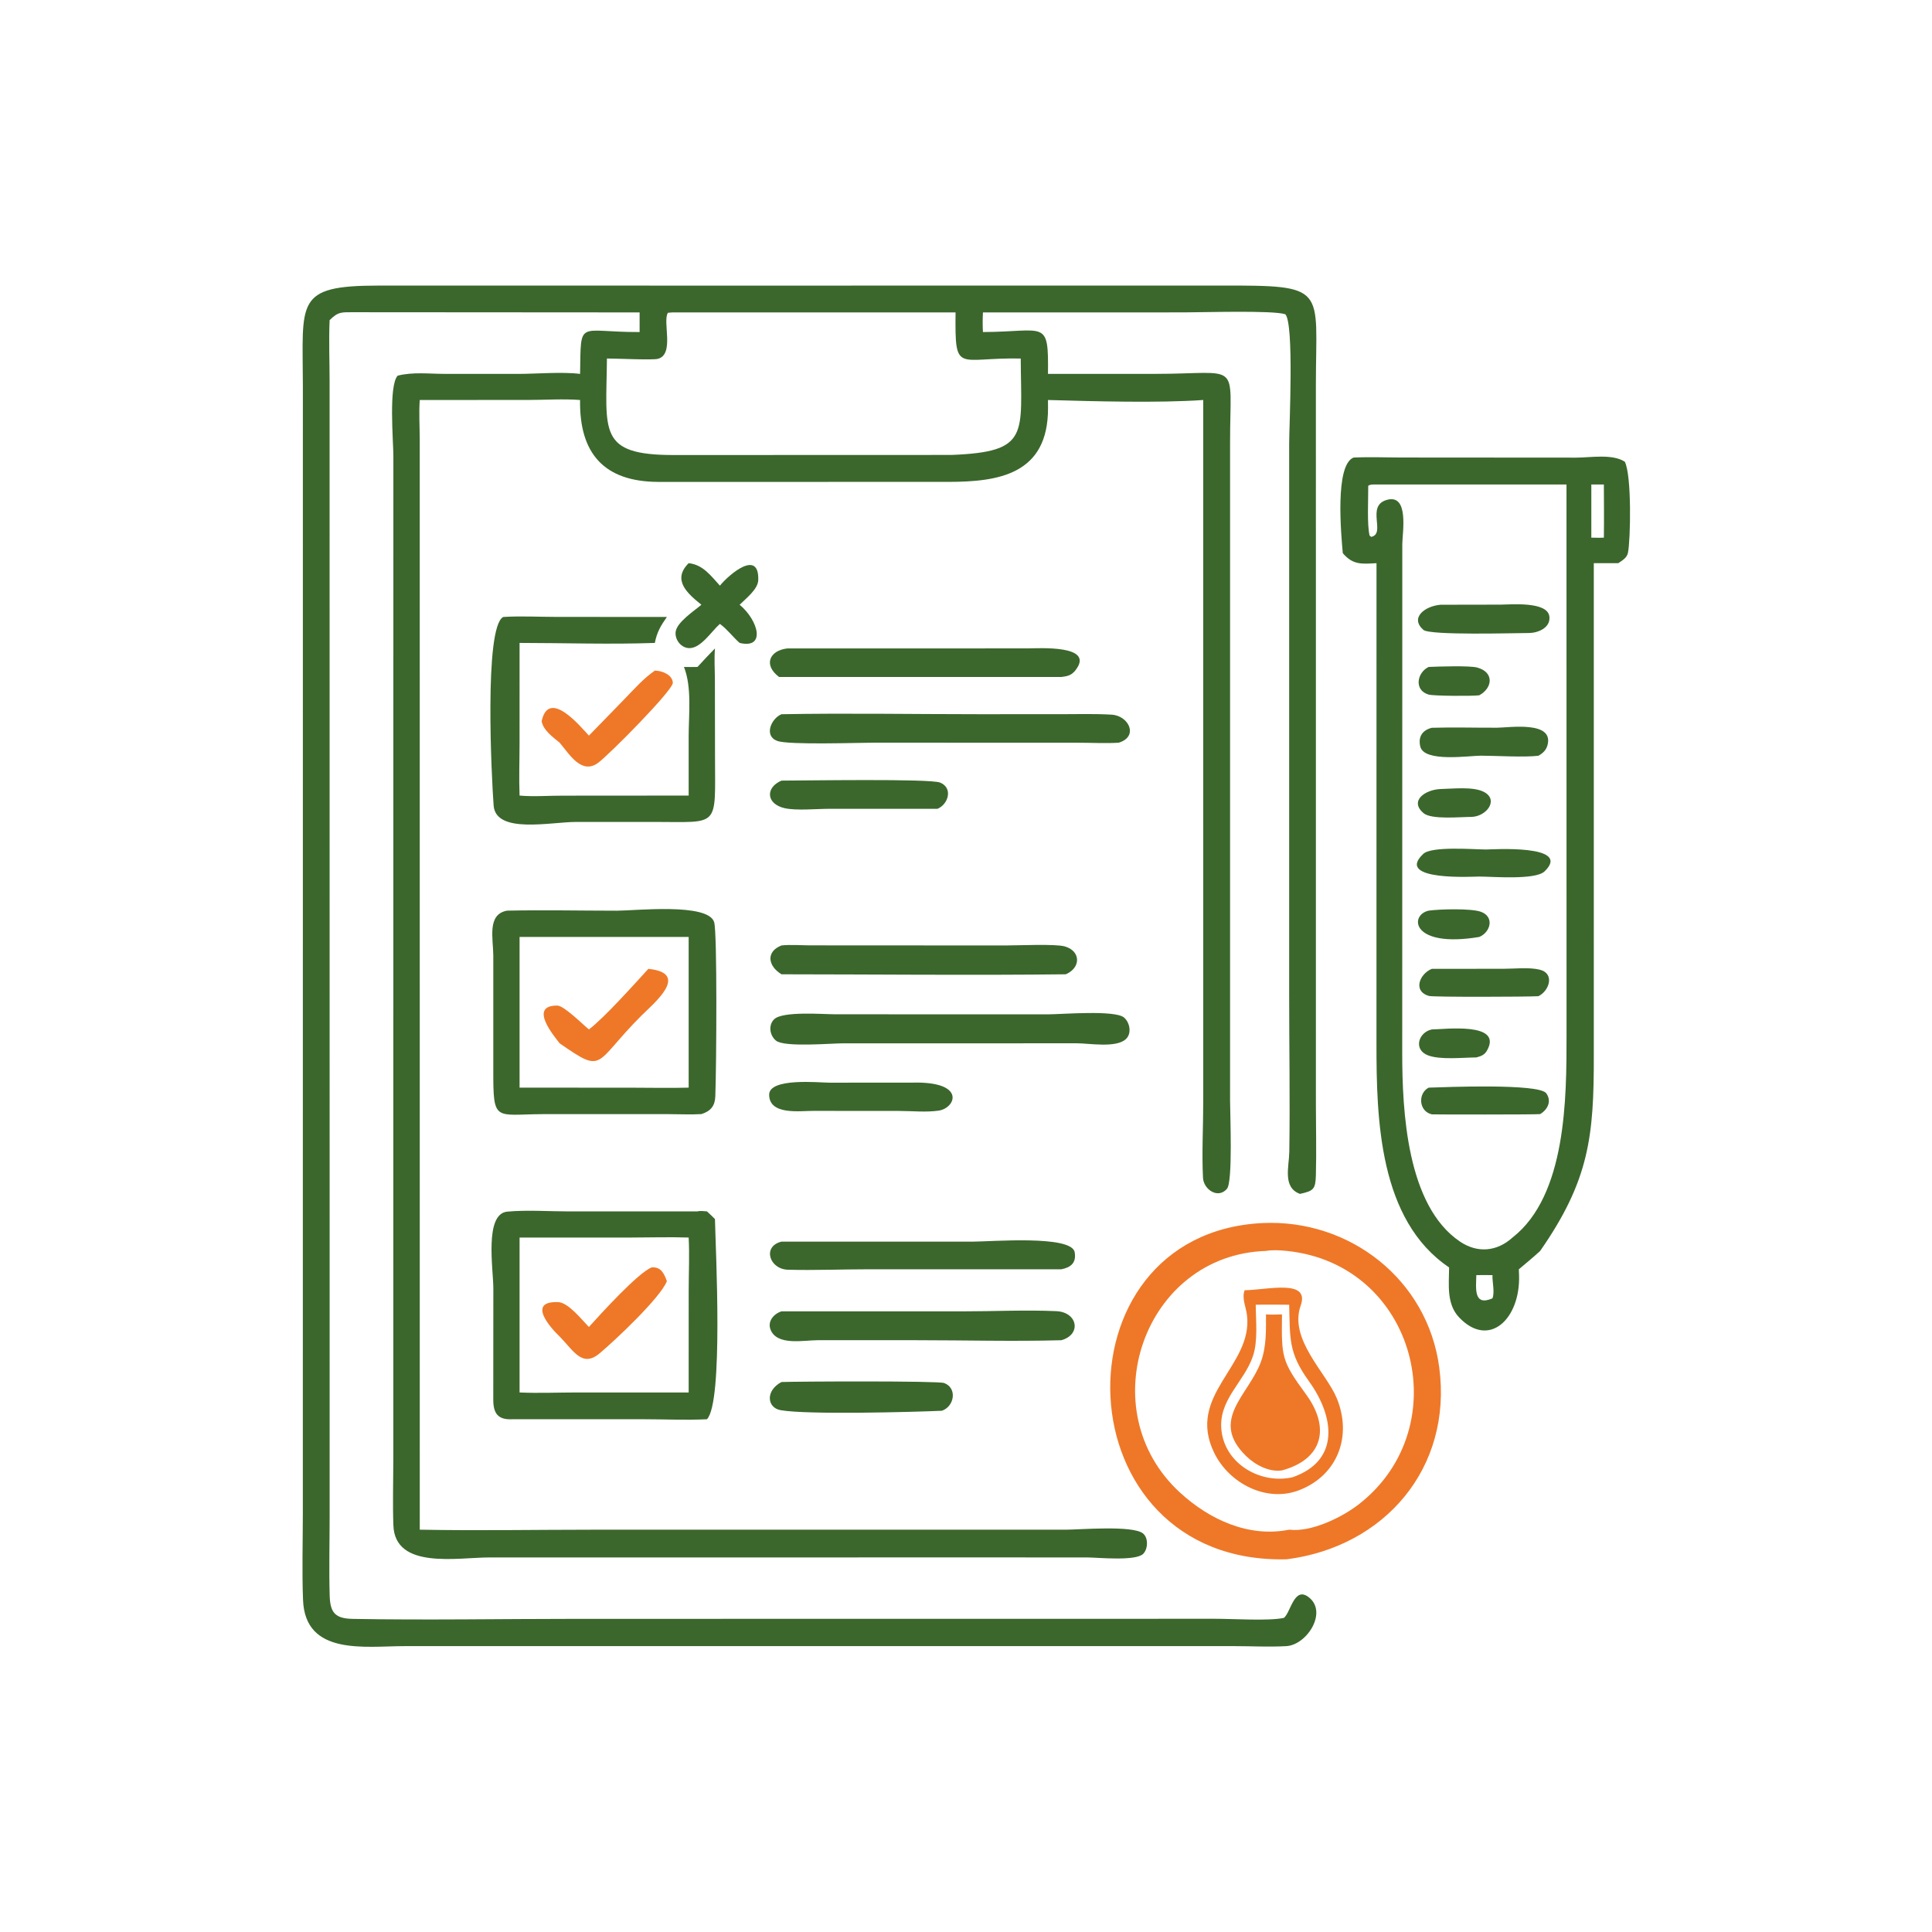 <?xml version="1.0" encoding="UTF-8"?> <svg xmlns="http://www.w3.org/2000/svg" width="130" height="130" viewBox="0 0 130 130" fill="none"><path d="M44.062 45.125C44.518 45.121 45.249 45.393 45.273 45.941C45.294 46.441 40.98 50.789 40.249 51.328C39.129 52.152 38.319 50.751 37.657 49.975C37.2 49.59 36.565 49.157 36.446 48.531C36.927 46.291 39.066 48.897 39.627 49.498L42.032 47.026C42.676 46.366 43.297 45.649 44.062 45.125Z" fill="#EE7828"></path><path d="M46.339 37.895C47.299 37.992 47.832 38.742 48.441 39.406C49.078 38.631 51.092 36.924 51.021 39.038C51 39.654 50.179 40.282 49.769 40.692C51.033 41.741 51.553 43.688 49.769 43.261C49.307 42.856 48.939 42.345 48.441 41.98C47.894 42.453 47.181 43.609 46.394 43.611C45.85 43.613 45.417 43.073 45.459 42.546C45.512 41.879 46.712 41.107 47.196 40.692C46.257 39.938 45.203 39.022 46.339 37.895Z" fill="#3B672C"></path><path d="M52.583 52.526C54.03 52.525 62.568 52.384 63.252 52.656C64.142 53.009 63.817 54.122 63.079 54.423H55.789C54.948 54.423 53.583 54.558 52.794 54.38C51.563 54.102 51.479 52.999 52.583 52.526Z" fill="#3B672C"></path><path d="M61.366 72.848C65.043 72.745 64.315 74.563 63.161 74.732C62.327 74.855 61.352 74.754 60.503 74.753L54.752 74.749C53.892 74.736 51.764 75.073 51.755 73.666C51.748 72.499 55.141 72.849 55.806 72.851L61.366 72.848Z" fill="#3B672C"></path><path d="M52.584 92.993C53.632 92.952 63.117 92.907 63.529 93.061C64.438 93.402 64.211 94.65 63.374 94.927C61.441 95.013 54.309 95.203 52.529 94.888C51.602 94.723 51.492 93.57 52.584 92.993Z" fill="#3B672C"></path><path d="M52.584 83.546L65.411 83.548C66.662 83.549 72.11 83.085 72.313 84.26C72.436 84.973 72.049 85.286 71.412 85.408L58.47 85.407C56.673 85.407 54.801 85.485 53.02 85.437C51.772 85.404 51.273 83.868 52.584 83.546Z" fill="#3B672C"></path><path d="M52.584 88.237L64.766 88.238C66.853 88.239 68.987 88.132 71.067 88.224C72.523 88.287 72.787 89.803 71.412 90.181C68.187 90.269 64.934 90.18 61.706 90.18L54.994 90.18C54.078 90.181 52.276 90.57 51.847 89.463C51.632 88.905 52.066 88.403 52.584 88.237Z" fill="#3B672C"></path><path d="M52.967 43.633L69.129 43.629C69.883 43.626 73.77 43.365 72.339 45.133C72.08 45.451 71.804 45.505 71.412 45.553H52.423C51.344 44.744 51.778 43.771 52.967 43.633Z" fill="#3B672C"></path><path d="M52.584 63.617C53.209 63.551 53.853 63.607 54.481 63.611L67.656 63.618C68.506 63.618 70.998 63.502 71.642 63.681C72.718 63.98 72.757 65.111 71.713 65.558C65.342 65.632 58.957 65.562 52.584 65.558C51.669 64.998 51.519 64.036 52.584 63.617Z" fill="#3B672C"></path><path d="M52.584 48.059C56.983 47.977 61.401 48.058 65.802 48.057L71.398 48.056C72.527 48.056 73.675 48.02 74.801 48.088C75.961 48.158 76.635 49.566 75.274 49.975C74.401 50.029 73.501 49.978 72.624 49.977L58.879 49.972C57.747 49.973 53.079 50.14 52.301 49.855C51.379 49.517 51.893 48.343 52.584 48.059Z" fill="#3B672C"></path><path d="M61.602 68.251L70.542 68.252C71.433 68.251 75.029 67.947 75.635 68.468C76.021 68.799 76.162 69.521 75.774 69.903C75.128 70.541 73.269 70.198 72.451 70.2L66.14 70.203L56.777 70.202C55.948 70.2 52.797 70.484 52.221 70.026C51.795 69.687 51.68 68.986 52.09 68.585C52.664 68.024 55.385 68.249 56.18 68.248L61.602 68.251Z" fill="#3B672C"></path><path d="M33.86 41.514C35.039 41.442 36.263 41.509 37.445 41.51L44.873 41.514C44.453 42.113 44.204 42.537 44.062 43.261C41.123 43.368 37.927 43.263 34.961 43.261L34.96 50.002C34.959 51.175 34.914 52.36 34.961 53.532C35.932 53.621 36.958 53.531 37.937 53.538L46.339 53.532V49.498C46.344 48.057 46.56 46.234 46.022 44.877C46.326 44.887 46.63 44.88 46.934 44.877C47.317 44.454 47.709 44.041 48.108 43.633C48.051 44.322 48.102 45.039 48.104 45.732L48.112 50.877C48.115 55.748 48.467 55.304 44.013 55.306L38.745 55.307C37.066 55.307 33.361 56.137 33.215 54.2C33.082 52.436 32.556 42.205 33.86 41.514Z" fill="#3B672C"></path><path d="M34.118 61.276C36.578 61.224 39.05 61.278 41.511 61.279C42.73 61.28 47.654 60.733 48.054 62.05C48.265 62.745 48.211 71.59 48.132 73.766C48.109 74.413 47.827 74.765 47.196 74.965C46.474 75.008 45.722 74.968 44.998 74.968L36.514 74.968C33.292 74.983 33.186 75.537 33.193 72.01L33.193 64.312C33.188 63.154 32.756 61.519 34.118 61.276ZM34.961 63.045V73.185L42.469 73.188C43.756 73.188 45.053 73.221 46.339 73.185V63.045H34.961Z" fill="#3B672C"></path><path d="M43.627 65.192C46.493 65.484 43.968 67.53 43.139 68.36C39.917 71.585 40.704 72.317 37.657 70.203C37.351 69.793 35.498 67.648 37.502 67.663C37.952 67.666 39.223 68.942 39.627 69.268C40.683 68.468 42.697 66.202 43.627 65.192Z" fill="#EE7828"></path><path d="M46.934 81.511C47.112 81.457 47.378 81.501 47.569 81.511C47.755 81.674 47.93 81.854 48.108 82.027C48.153 84.124 48.682 94.355 47.569 95.498C46.152 95.567 44.704 95.497 43.283 95.497L34.452 95.498C33.505 95.541 33.195 95.102 33.191 94.195L33.196 86.687C33.195 85.415 32.571 81.668 34.139 81.527C35.489 81.405 36.927 81.513 38.285 81.513L46.934 81.511ZM34.961 83.272V93.696C36.229 93.754 37.516 93.697 38.786 93.696L46.339 93.696L46.341 86.805C46.343 85.635 46.4 84.439 46.339 83.272C45.066 83.228 43.785 83.27 42.511 83.271L34.961 83.272Z" fill="#3B672C"></path><path d="M43.843 85.283C44.471 85.222 44.688 85.692 44.873 86.207C44.435 87.331 41.352 90.223 40.343 91.067C39.165 92.052 38.582 90.867 37.657 89.932C37.028 89.336 35.443 87.544 37.55 87.616C38.244 87.639 39.143 88.802 39.627 89.288C40.449 88.378 42.929 85.648 43.843 85.283Z" fill="#EE7828"></path><path d="M84.945 82.297C90.822 82.019 96.061 86.103 96.844 92.013C97.74 98.779 93.166 104.082 86.577 104.922C71.375 105.294 70.708 83 84.945 82.297ZM85.185 84.173C76.96 84.437 73.34 94.875 79.406 100.438C81.394 102.261 84.036 103.473 86.745 102.929C88.222 103.114 90.302 102.105 91.453 101.204C98.112 95.992 95.29 85.058 86.582 84.172C86.141 84.127 85.624 84.093 85.185 84.173Z" fill="#EE7828"></path><path d="M83.745 86.819C85.33 86.788 88.161 86.045 87.519 87.854C86.717 90.114 89.23 92.354 89.943 94.072C90.992 96.596 90.037 99.23 87.469 100.252C85.25 101.144 82.707 99.827 81.7 97.757C79.797 93.845 84.312 91.934 83.909 88.509C83.842 87.937 83.549 87.385 83.745 86.819ZM84.496 87.793C84.501 88.873 84.655 90.22 84.308 91.25C83.706 93.04 81.921 94.21 82.198 96.319C82.491 98.557 84.863 99.879 86.973 99.401C90.178 98.285 89.806 95.338 88.078 92.944C86.685 91.014 86.813 90.088 86.745 87.793C85.996 87.788 85.246 87.777 84.496 87.793Z" fill="#EE7828"></path><path d="M85.185 88.443C85.542 88.472 85.904 88.45 86.262 88.443C86.234 91.283 86.2 91.536 87.875 93.816C89.536 96.078 89.004 98.196 86.262 98.94C85.389 99.073 84.442 98.557 83.839 97.966C81.365 95.54 84.02 93.874 84.841 91.644C85.221 90.609 85.187 89.528 85.185 88.443Z" fill="#EE7828"></path><path d="M91.078 30.788C92.176 30.738 93.298 30.785 94.399 30.785L106.059 30.793C107.005 30.794 108.489 30.521 109.328 31.067C109.803 31.968 109.718 36.346 109.541 37.197C109.47 37.541 109.157 37.716 108.888 37.895H107.243L107.244 70.998C107.254 76.433 106.949 79.41 103.634 84.173C103.173 84.6 102.678 85.001 102.199 85.408L102.214 85.816C102.306 88.742 100.204 90.765 98.185 88.65C97.319 87.742 97.499 86.435 97.507 85.283C92.778 82.093 92.618 75.29 92.62 70.214L92.622 37.895C91.664 37.946 91.038 38.035 90.353 37.22C90.243 35.972 89.805 31.288 91.078 30.788ZM92.622 32.599C92.442 32.605 92.215 32.577 92.065 32.688C92.075 33.513 91.975 35.347 92.16 36.045L92.269 36.125C93.275 35.908 91.905 34.067 93.288 33.645C94.838 33.173 94.365 35.842 94.358 36.596L94.353 70.855C94.352 74.784 94.664 81.144 98.249 83.55C99.421 84.336 100.729 84.217 101.773 83.272C105.402 80.434 105.41 73.888 105.409 69.694L105.406 32.599H92.622ZM107.077 32.599V36.177C107.357 36.18 107.641 36.192 107.921 36.177C107.938 34.985 107.925 33.792 107.921 32.599H107.077ZM99.339 85.8C99.321 86.67 99.133 87.923 100.425 87.363C100.59 86.925 100.406 86.283 100.425 85.8C100.063 85.799 99.7 85.792 99.339 85.8Z" fill="#3B672C"></path><path d="M96.345 69.268C97.164 69.267 101.161 68.741 100.056 70.691C99.888 70.988 99.654 71.068 99.339 71.152C98.439 71.159 96.903 71.327 96.085 71.012C95.08 70.626 95.445 69.457 96.345 69.268Z" fill="#3B672C"></path><path d="M96.927 53.092C97.742 53.078 99.16 52.903 99.88 53.303C100.85 53.841 100.021 54.924 99.039 54.967C98.274 54.963 96.312 55.173 95.776 54.707C94.823 53.877 95.895 53.139 96.927 53.092Z" fill="#3B672C"></path><path d="M96.13 61.276C96.845 61.171 99.001 61.112 99.655 61.355C100.577 61.696 100.29 62.732 99.538 63.045C94.963 63.813 94.812 61.571 96.13 61.276Z" fill="#3B672C"></path><path d="M96.13 44.877C96.742 44.849 98.883 44.779 99.391 44.916C100.544 45.226 100.449 46.283 99.538 46.784C99.094 46.848 96.457 46.833 96.125 46.736C95.132 46.444 95.341 45.256 96.13 44.877Z" fill="#3B672C"></path><path d="M96.13 73.185C97.245 73.151 103.563 72.887 104.047 73.567C104.423 74.097 104.141 74.66 103.634 74.965C103.406 75.003 96.407 74.995 96.35 74.983C95.471 74.791 95.384 73.58 96.13 73.185Z" fill="#3B672C"></path><path d="M99.995 57.161C100.288 57.163 105.844 56.786 103.933 58.631C103.317 59.226 100.47 58.986 99.538 58.981C99.228 58.979 93.792 59.314 95.77 57.456C96.337 56.924 99.156 57.155 99.995 57.161Z" fill="#3B672C"></path><path d="M96.345 65.192L101.19 65.187C101.938 65.186 102.875 65.075 103.595 65.245C104.64 65.492 104.25 66.679 103.514 67.032C102.778 67.076 96.439 67.097 96.156 67.016C95.037 66.698 95.529 65.515 96.345 65.192Z" fill="#3B672C"></path><path d="M96.345 48.971C97.805 48.926 99.278 48.973 100.74 48.966C101.562 48.962 104.582 48.483 104.126 50.148C104.034 50.484 103.808 50.689 103.514 50.853C102.554 50.969 100.713 50.852 99.656 50.848C98.85 50.846 95.819 51.319 95.566 50.226C95.413 49.563 95.718 49.127 96.345 48.971Z" fill="#3B672C"></path><path d="M96.927 40.692L100.955 40.685C101.635 40.684 104.138 40.442 104.255 41.49C104.34 42.258 103.468 42.593 102.872 42.594C101.923 42.596 96.212 42.766 95.776 42.383C94.851 41.57 95.874 40.783 96.927 40.692Z" fill="#3B672C"></path><path d="M51.266 19.218L82.098 19.215C89.394 19.201 88.548 19.302 88.543 25.846L88.544 74.339C88.546 75.914 88.585 77.5 88.543 79.073C88.517 80.022 88.386 80.135 87.469 80.334C86.287 79.898 86.739 78.498 86.754 77.505C86.807 73.993 86.745 70.467 86.745 66.953V29.862C86.746 28.653 87.086 21.762 86.485 21.145C85.657 20.869 80.939 21.02 79.648 21.02L66.14 21.022C66.118 21.467 66.114 21.899 66.14 22.343C70.37 22.322 70.556 21.435 70.516 25.159L77.706 25.157C83.579 25.157 82.768 24.173 82.769 29.765L82.769 74.054C82.769 74.974 82.963 79.53 82.558 79.995C81.948 80.698 80.986 80.032 80.947 79.248C80.863 77.557 80.964 75.815 80.963 74.118L80.962 26.915C77.947 27.127 73.56 27.001 70.516 26.915L70.519 27.455C70.534 31.939 67.169 32.422 63.8 32.425L44.275 32.426C40.652 32.407 38.975 30.517 39.032 26.915C37.896 26.827 36.704 26.911 35.561 26.912L28.245 26.915C28.18 27.765 28.24 28.654 28.242 29.509L28.245 102.929C32.124 103.002 36.02 102.931 39.901 102.93L71.702 102.93C72.644 102.929 76.216 102.622 76.909 103.182C77.283 103.484 77.245 104.231 76.925 104.553C76.42 105.062 73.875 104.801 73.172 104.797L67.38 104.795L32.947 104.797C30.779 104.796 26.58 105.629 26.47 102.64C26.417 101.197 26.463 99.736 26.465 98.291L26.469 30.675C26.466 29.66 26.14 25.942 26.758 25.278C27.768 25.018 28.868 25.156 29.898 25.157L34.829 25.159C36.103 25.159 37.826 25.006 39.032 25.159C39.102 21.411 38.821 22.359 43.038 22.343V21.022L23.793 21.009C23.002 21.011 22.762 20.957 22.179 21.542C22.118 22.898 22.178 24.285 22.178 25.645L22.181 101.979C22.18 103.774 22.132 105.58 22.184 107.374C22.217 108.522 22.564 108.91 23.732 108.931C28.716 109.022 33.722 108.929 38.708 108.929L81.739 108.924C82.91 108.921 85.385 109.085 86.396 108.863C86.854 108.474 87.075 106.757 88.026 107.447C89.381 108.431 87.956 110.685 86.55 110.765C85.394 110.83 84.201 110.764 83.04 110.764L27.182 110.765C24.566 110.766 20.536 111.422 20.391 107.662C20.316 105.738 20.376 103.789 20.377 101.862L20.38 25.99C20.372 20.26 19.807 19.217 25.493 19.216L51.266 19.218ZM45.237 21.022L44.943 21.046C44.562 21.636 45.411 23.852 44.262 24.146C43.89 24.241 41.448 24.119 40.84 24.124C40.795 29.042 40.187 30.629 45.379 30.618L64.032 30.612C69.311 30.402 68.707 29.254 68.683 24.124C64.39 24.039 64.257 25.216 64.297 21.022H45.237Z" fill="#3B672C"></path></svg> 